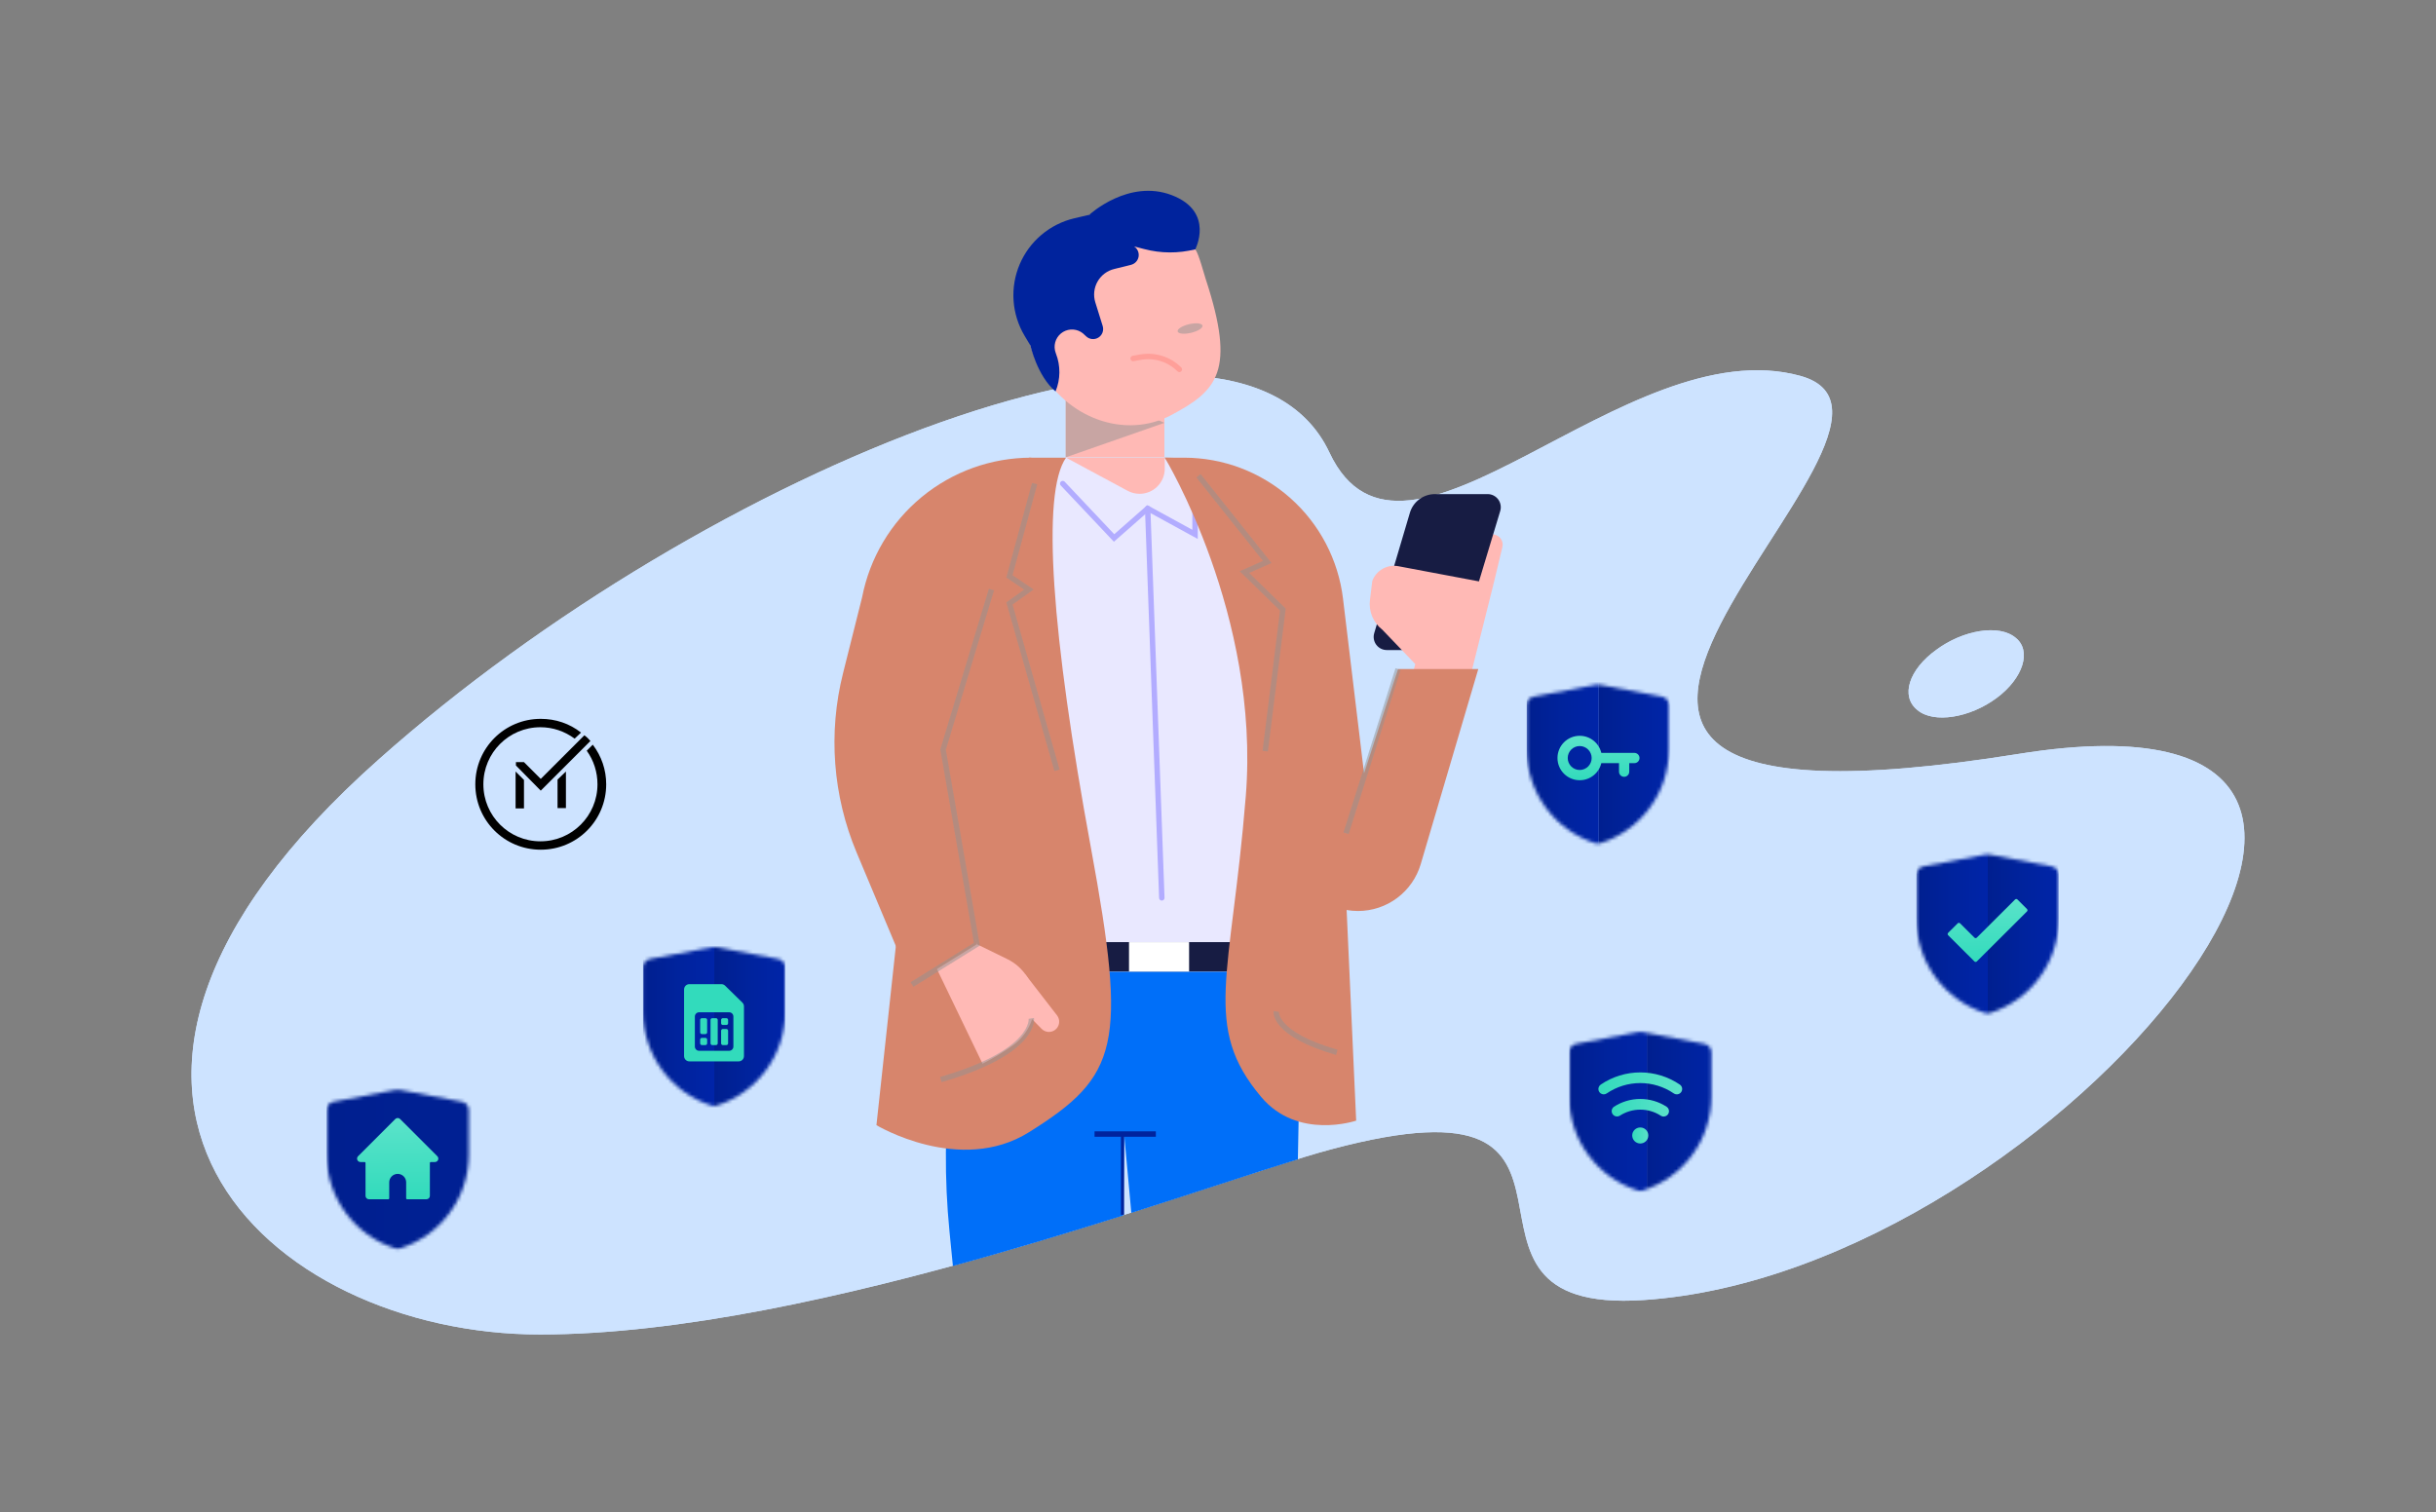 <svg width="720" height="447" viewBox="0 0 720 447" fill="none" xmlns="http://www.w3.org/2000/svg">
<rect x="0" y="0" width="720" height="447" fill="#808080" stroke="none"/>
<path fill-rule="evenodd" clip-rule="evenodd" d="M159.608 394.5C242.05 394.5 358.078 349.179 393.446 339.758C485.811 315.06 417.619 388.898 485.811 384.315C608.964 376.168 749.419 198.192 596.496 222.89C396.245 254.971 583.774 125.373 532.121 111.114C480.213 96.856 414.82 180.369 392.937 133.775C365.203 74.704 208.463 138.613 112.027 224.418C0.069 323.717 79.457 394.5 159.608 394.5Z" fill="#CDE3FF"/>
<path fill-rule="evenodd" clip-rule="evenodd" d="M566.725 209.906C571.56 213.979 582.247 212.197 590.134 206.341C598.022 200.485 600.567 192.337 595.732 188.518C590.898 184.444 580.211 186.226 572.323 192.083C564.181 197.939 561.636 205.832 566.725 209.906Z" fill="#CDE3FF"/>
<path fill-rule="evenodd" clip-rule="evenodd" d="M159.608 394.5C242.05 394.5 358.078 349.179 393.446 339.758C485.811 315.06 417.619 388.898 485.811 384.315C608.964 376.168 749.419 198.192 596.496 222.89C396.245 254.971 583.774 125.373 532.121 111.114C480.213 96.856 414.82 180.369 392.937 133.775C365.203 74.704 208.463 138.613 112.027 224.418C0.069 323.717 79.457 394.5 159.608 394.5Z" fill="#CDE3FF"/>
<path fill-rule="evenodd" clip-rule="evenodd" d="M566.725 209.906C571.56 213.979 582.247 212.197 590.134 206.341C598.022 200.485 600.567 192.337 595.732 188.518C590.898 184.444 580.211 186.226 572.323 192.083C564.181 197.939 561.636 205.832 566.725 209.906Z" fill="#CDE3FF"/>
<path d="M344.159 97.393H314.984V135.205H344.159V97.393Z" fill="#FFB9B5"/>
<g style="mix-blend-mode:color-burn" opacity="0.5">
<path d="M314.984 135.201V109.859C320.734 114.525 344.159 125.004 344.159 125.004L314.984 135.201Z" fill="#929292"/>
</g>
<path d="M356.406 82.618C365.324 109.798 359.767 115.477 346.185 122.706C332.604 129.934 315.162 123.705 307.226 108.793C299.289 93.881 303.865 75.934 317.447 68.706C329.611 62.232 344.549 62.05 353.306 73.731C354.327 75.095 355.855 80.941 356.406 82.618Z" fill="#FFB9B5"/>
<g style="mix-blend-mode:color-burn" opacity="0.5">
<path d="M352.043 98.388C354.072 97.911 355.582 96.954 355.417 96.251C355.251 95.548 353.473 95.364 351.444 95.841C349.415 96.318 347.904 97.275 348.069 97.978C348.235 98.682 350.014 98.865 352.043 98.388Z" fill="#929292"/>
</g>
<path d="M331.232 61.311L317.536 64.531C313.958 65.372 310.63 67.045 307.821 69.415C305.012 71.784 302.802 74.782 301.369 78.166C299.937 81.551 299.324 85.225 299.579 88.891C299.834 92.557 300.95 96.111 302.837 99.264L304.543 102.117C304.543 102.117 306.55 111.116 311.979 115.724C313.463 112.132 313.501 108.105 312.084 104.486C311.863 103.936 311.737 103.352 311.711 102.76C311.665 101.701 311.949 100.653 312.522 99.761C313.096 98.869 313.931 98.177 314.914 97.778C315.897 97.38 316.979 97.296 318.011 97.537C319.044 97.778 319.976 98.333 320.681 99.126L320.695 99.107L321.006 99.407C321.48 99.865 322.093 100.152 322.748 100.224C323.403 100.297 324.063 100.149 324.626 99.806C325.188 99.463 325.621 98.942 325.856 98.327C326.091 97.711 326.115 97.035 325.925 96.404L323.737 89.377C323.421 88.363 323.316 87.294 323.43 86.237C323.544 85.181 323.873 84.159 324.398 83.234C324.923 82.31 325.631 81.504 326.48 80.864C327.329 80.225 328.301 79.767 329.334 79.518L334.289 78.289C334.858 78.148 335.374 77.843 335.772 77.412C336.17 76.981 336.434 76.442 336.53 75.863C336.626 75.284 336.55 74.69 336.312 74.154C336.074 73.617 335.684 73.162 335.19 72.845L338.161 73.621C343.099 74.925 348.288 74.954 353.24 73.703L353.297 73.69C351.836 69.239 348.759 65.498 344.674 63.206C340.588 60.914 335.792 60.237 331.232 61.311Z" fill="#00239D"/>
<path d="M322.065 63.403C322.065 63.403 333.59 52.805 346.351 57.694C359.112 62.582 353.26 73.751 353.26 73.751C341.905 74.543 330.696 70.825 322.065 63.403Z" fill="#00239D"/>
<path d="M350.439 135.294H315.531C310.638 135.295 305.798 136.298 301.308 138.242C296.818 140.186 292.774 143.03 289.426 146.598C286.078 150.166 283.497 154.382 281.842 158.986C280.187 163.59 279.492 168.485 279.802 173.368L287.026 287.188H380.359L387.765 174.57C388.022 169.509 387.247 164.448 385.488 159.695C383.728 154.942 381.02 150.597 377.529 146.924C374.038 143.25 369.836 140.325 365.179 138.325C360.522 136.326 355.507 135.295 350.439 135.294Z" fill="#E9E8FF"/>
<path d="M314.104 142.959L329.283 159.038L339.216 150.304L353.216 157.973V143.54" stroke="#B2ACFF" stroke-width="1.605" stroke-miterlimit="10" stroke-linecap="round"/>
<path d="M442.159 158.163C442.855 158.42 443.432 158.923 443.781 159.577C444.13 160.232 444.228 160.991 444.055 161.712L441.429 172.679L432.958 174.284L438.263 159.956C438.401 159.583 438.612 159.24 438.882 158.948C439.153 158.655 439.478 158.419 439.84 158.252C440.202 158.086 440.593 157.992 440.99 157.977C441.388 157.962 441.786 158.025 442.159 158.163Z" fill="#FFB9B5"/>
<path d="M416.716 151.589L406.17 187.19C405.999 187.769 405.966 188.379 406.073 188.972C406.179 189.566 406.423 190.126 406.784 190.609C407.145 191.092 407.613 191.485 408.152 191.755C408.691 192.025 409.286 192.166 409.889 192.166H428.121C428.954 192.166 429.765 191.898 430.433 191.401C431.102 190.905 431.593 190.206 431.834 189.409L443.414 151.067C443.589 150.487 443.625 149.875 443.521 149.278C443.417 148.682 443.175 148.119 442.814 147.633C442.453 147.147 441.983 146.752 441.442 146.48C440.902 146.208 440.305 146.067 439.699 146.067H424.106C422.444 146.066 420.825 146.604 419.493 147.599C418.161 148.594 417.187 149.994 416.716 151.589Z" fill="#171C43"/>
<path fill-rule="evenodd" clip-rule="evenodd" d="M383.609 342.714L383.915 326.464L383.928 326.462L381.925 287.255H329.114H284.414L280.993 317.216C279.218 332.771 279.099 348.47 280.638 364.051L281.646 374.25C299.44 369.4 316.519 364.211 331.983 359.321L332.267 335.353L334.385 358.559C343.601 355.632 352.213 352.826 360.025 350.281L360.025 350.281C369.057 347.338 377.02 344.744 383.609 342.714Z" fill="#006FF9"/>
<path d="M341.63 335.246H323.512" stroke="#00239D" stroke-width="1.605" stroke-miterlimit="10"/>
<path d="M441.429 172.679L413.302 167.382C411.706 167.08 410.054 167.355 408.642 168.16C407.231 168.964 406.151 170.245 405.598 171.772L404.911 177.391C404.709 179.047 404.941 180.727 405.585 182.266C406.23 183.805 407.263 185.149 408.585 186.168L418.304 196.309L415.205 207.912H432.597L441.429 172.679Z" fill="#FFB9B5"/>
<path d="M344.264 135.294V138.548C344.264 140.519 343.481 142.41 342.087 143.804C340.693 145.198 338.802 145.981 336.831 145.981C335.601 145.981 334.39 145.676 333.307 145.094L315.09 135.294H344.264Z" fill="#FFB9B5"/>
<path d="M380.914 278.509H288.612V287.188H380.914V278.509Z" fill="#171C43"/>
<path d="M351.455 278.509H333.697V287.188H351.455V278.509Z" fill="white"/>
<path d="M315.089 135.294C307.722 145.784 310.827 187.591 322.452 250.697C333.194 309.017 330.667 318.115 304.153 334.695C283.736 347.468 259.046 332.621 259.046 332.621L275.724 178.83L304.112 135.297L315.089 135.294Z" fill="#D7856C"/>
<path d="M278.795 235.627C278.261 238.257 278.35 240.975 279.055 243.565L288.735 279.125L297.724 283.525C300.15 284.713 302.194 286.557 303.623 288.849C305.053 291.141 305.811 293.789 305.811 296.49C305.811 298.906 305.245 301.288 304.158 303.445C303.071 305.603 301.493 307.475 299.551 308.912C296.638 310.973 293.58 312.822 290.401 314.444L262.286 256.084C258.384 247.546 256.674 238.17 257.31 228.805" fill="#FFB9B5"/>
<path d="M311.889 304.424C311.303 304.877 310.571 305.1 309.831 305.05C309.092 305 308.397 304.682 307.876 304.154L296.818 292.937L303.078 288.088L312.428 300.17C312.921 300.806 313.141 301.611 313.04 302.409C312.938 303.207 312.525 303.932 311.889 304.424Z" fill="#FFB9B5"/>
<path d="M288.736 279.125L269.56 291.037L253.187 252.021C246.151 235.254 244.743 216.657 249.174 199.022L254.816 176.549C257.066 164.935 263.288 154.465 272.415 146.937C281.542 139.41 293.005 135.294 304.836 135.296L278.75 221.596L288.736 279.125Z" fill="#D7856C"/>
<path d="M344.265 135.294C344.265 135.294 372.532 181.835 368.211 235.381C363.89 288.928 355.22 303.453 372.773 324.297C383.603 337.159 400.84 331.281 400.84 331.281L397.856 265.418L392.055 182.501C391.906 169.927 386.805 157.919 377.86 149.081C368.915 140.242 356.846 135.287 344.271 135.289L344.265 135.294Z" fill="#D7856C"/>
<path d="M413.224 197.778H436.933L419.929 255.43C418.748 259.438 416.301 262.955 412.955 265.456C409.609 267.958 405.543 269.309 401.365 269.309C396.649 269.309 392.095 267.587 388.558 264.466C385.022 261.346 382.747 257.041 382.16 252.361L376.061 203.753L368.967 163.799L344.257 135.294H349.941C361.518 135.295 372.693 139.537 381.355 147.218C390.016 154.899 395.564 165.487 396.949 176.981L403.165 228.616L413.224 197.778Z" fill="#D7856C"/>
<path d="M339.216 150.304L343.393 265.423" stroke="#B2ACFF" stroke-width="1.605" stroke-miterlimit="10" stroke-linecap="round"/>
<g style="mix-blend-mode:color-burn" opacity="0.5">
<path d="M293.042 174.281L278.742 221.596L288.736 279.125L269.561 291.037" stroke="#929292" stroke-width="1.605" stroke-miterlimit="10"/>
</g>
<g style="mix-blend-mode:color-burn" opacity="0.5">
<path d="M413.224 197.778L397.849 246.337" stroke="#929292" stroke-width="1.605" stroke-miterlimit="10"/>
</g>
<g style="mix-blend-mode:color-burn" opacity="0.5">
<path d="M304.822 301.053C304.822 301.053 306.383 310.964 278.069 319.138" stroke="#929292" stroke-width="1.605" stroke-miterlimit="10"/>
</g>
<g style="mix-blend-mode:color-burn" opacity="0.5">
<path d="M377.225 299.003C377.225 299.003 376.18 305.633 395.12 311.1" stroke="#929292" stroke-width="1.605" stroke-miterlimit="10"/>
</g>
<g style="mix-blend-mode:color-burn" opacity="0.5">
<path d="M354.234 140.637L374.556 166.126L367.816 169.12L379.178 180.202L373.957 222.058" stroke="#929292" stroke-width="1.605" stroke-miterlimit="10"/>
</g>
<g style="mix-blend-mode:color-burn" opacity="0.5">
<path d="M305.807 142.959L298.355 170.391L304.113 174.281L298.355 178.395L312.412 227.715" stroke="#929292" stroke-width="1.605" stroke-miterlimit="10"/>
</g>
<path d="M348.57 109.19V109.19C345.555 106.174 341.251 104.83 337.054 105.593L334.926 105.979" stroke="#FF9F99" stroke-width="1.605" stroke-linecap="round"/>
<path d="M331.778 335.233V359.115" stroke="#00239D" stroke-width="0.941"/>
<mask id="mask0_523_9533" style="mask-type:alpha" maskUnits="userSpaceOnUse" x="190" y="279" width="43" height="48">
<path d="M232.089 285.96V299.069C232.089 312.11 223.542 323.147 211.761 326.854C211.313 326.995 210.831 326.995 210.383 326.854C198.602 323.147 190.055 312.11 190.055 299.069V285.96C190.055 284.76 190.908 283.73 192.087 283.504L210.602 279.967C210.913 279.907 211.231 279.907 211.542 279.967L230.057 283.504C231.236 283.73 232.089 284.76 232.089 285.96Z" fill="#00239D"/>
</mask>
<g mask="url(#mask0_523_9533)">
<path d="M211.073 277.483H232.09V327.96H211.073V277.483Z" fill="url(#paint0_linear_523_9533)"/>
<rect x="190.055" y="277.483" width="21.079" height="50.478" fill="url(#paint1_linear_523_9533)"/>
</g>
<path fill-rule="evenodd" clip-rule="evenodd" d="M203.753 290.931C202.89 290.931 202.189 291.631 202.189 292.495V312.198C202.189 313.062 202.89 313.762 203.753 313.762H218.327C219.191 313.762 219.891 313.062 219.891 312.198V297.5C219.891 297.08 219.722 296.677 219.422 296.383L214.312 291.378C214.02 291.092 213.627 290.931 213.218 290.931H203.753ZM206.631 299.25C205.94 299.25 205.38 299.81 205.38 300.501V309.383C205.38 310.074 205.94 310.634 206.631 310.634H215.513C216.204 310.634 216.764 310.074 216.764 309.383V300.501C216.764 299.81 216.204 299.25 215.513 299.25H206.631Z" fill="#32DBBC"/>
<path d="M214.701 304.192C214.977 304.192 215.201 304.416 215.201 304.692L215.201 308.445C215.201 308.721 214.977 308.945 214.701 308.945L213.637 308.945C213.361 308.945 213.137 308.721 213.137 308.445L213.137 304.692C213.137 304.416 213.361 304.192 213.637 304.192L214.701 304.192Z" fill="#32DBBC"/>
<path d="M214.701 301.001C214.977 301.001 215.201 301.225 215.201 301.502L215.201 302.503C215.201 302.779 214.977 303.003 214.701 303.003L213.637 303.003C213.361 303.003 213.137 302.779 213.137 302.503L213.137 301.502C213.137 301.225 213.361 301.001 213.637 301.001L214.701 301.001Z" fill="#32DBBC"/>
<path d="M211.636 301.001C211.912 301.001 212.136 301.225 212.136 301.502L212.136 308.445C212.136 308.721 211.912 308.945 211.636 308.945L210.51 308.945C210.234 308.945 210.01 308.721 210.01 308.445L210.01 301.502C210.01 301.225 210.234 301.001 210.51 301.001L211.636 301.001Z" fill="#32DBBC"/>
<path d="M208.508 301.001C208.785 301.001 209.009 301.225 209.009 301.502L209.009 305.192C209.009 305.469 208.785 305.693 208.508 305.693L207.445 305.693C207.169 305.693 206.945 305.469 206.945 305.192L206.945 301.502C206.945 301.225 207.169 301.001 207.445 301.001L208.508 301.001Z" fill="#32DBBC"/>
<path d="M208.508 306.819C208.785 306.819 209.009 307.043 209.009 307.319L209.009 308.445C209.009 308.721 208.785 308.945 208.508 308.945L207.445 308.945C207.169 308.945 206.945 308.721 206.945 308.445L206.945 307.319C206.945 307.043 207.169 306.819 207.445 306.819L208.508 306.819Z" fill="#32DBBC"/>
<mask id="mask1_523_9533" style="mask-type:alpha" maskUnits="userSpaceOnUse" x="463" y="305" width="43" height="48">
<path d="M505.826 311.052V324.162C505.826 337.202 497.279 348.24 485.498 351.947C485.05 352.088 484.568 352.088 484.119 351.947C472.339 348.24 463.792 337.202 463.792 324.162V311.052C463.792 309.853 464.645 308.822 465.824 308.597L484.339 305.059C484.649 305 484.968 305 485.279 305.059L503.794 308.597C504.973 308.822 505.826 309.853 505.826 311.052Z" fill="#00239D"/>
</mask>
<g mask="url(#mask1_523_9533)">
<path d="M486.747 302.351H509.702V357.483H486.747V302.351Z" fill="url(#paint2_linear_523_9533)"/>
<rect x="463.792" y="302.351" width="23.023" height="55.132" fill="url(#paint3_linear_523_9533)"/>
</g>
<path d="M484.813 338.042C484.18 338.041 483.573 337.79 483.126 337.344C482.679 336.898 482.427 336.294 482.426 335.663V335.602C482.442 334.983 482.702 334.395 483.149 333.965C483.596 333.535 484.195 333.297 484.816 333.303H484.896C485.511 333.32 486.095 333.577 486.523 334.018C486.95 334.46 487.186 335.05 487.181 335.663V335.681C487.18 336.307 486.931 336.907 486.487 337.349C486.043 337.792 485.441 338.041 484.813 338.042Z" fill="url(#paint4_linear_523_9533)"/>
<path d="M491.742 330.084C491.436 330.085 491.136 329.996 490.88 329.828C489.077 328.655 486.969 328.031 484.815 328.031C482.661 328.031 480.554 328.655 478.75 329.828C478.398 330.034 477.98 330.098 477.583 330.005C477.186 329.912 476.839 329.67 476.616 329.329C476.394 328.989 476.311 328.575 476.386 328.176C476.461 327.776 476.688 327.42 477.019 327.183C479.337 325.674 482.046 324.871 484.815 324.871C487.584 324.871 490.293 325.674 492.612 327.183C492.89 327.372 493.101 327.644 493.214 327.961C493.327 328.278 493.335 328.622 493.238 328.943C493.141 329.265 492.944 329.548 492.675 329.75C492.406 329.953 492.079 330.065 491.742 330.07V330.084Z" fill="url(#paint5_linear_523_9533)"/>
<path d="M474.019 323.516C473.679 323.518 473.348 323.411 473.073 323.211C472.799 323.011 472.597 322.729 472.496 322.406C472.394 322.082 472.4 321.735 472.512 321.415C472.624 321.096 472.836 320.82 473.117 320.629C476.563 318.281 480.64 317.025 484.814 317.025C488.989 317.025 493.066 318.281 496.512 320.629C496.857 320.869 497.094 321.235 497.168 321.648C497.243 322.061 497.15 322.486 496.91 322.831C496.67 323.175 496.302 323.411 495.888 323.485C495.474 323.56 495.046 323.467 494.701 323.228C491.786 321.24 488.336 320.177 484.804 320.177C481.271 320.177 477.822 321.24 474.906 323.228C474.647 323.412 474.337 323.513 474.019 323.516Z" fill="url(#paint6_linear_523_9533)"/>
<mask id="mask2_523_9533" style="mask-type:alpha" maskUnits="userSpaceOnUse" x="451" y="202" width="43" height="48">
<path d="M493.28 208.401V221.511C493.28 234.551 484.733 245.589 472.952 249.295C472.504 249.436 472.022 249.436 471.573 249.295C459.793 245.589 451.246 234.551 451.246 221.511V208.401C451.246 207.201 452.099 206.171 453.278 205.946L471.793 202.408C472.103 202.349 472.422 202.349 472.733 202.408L491.248 205.946C492.427 206.171 493.28 207.201 493.28 208.401Z" fill="#00239D"/>
</mask>
<g mask="url(#mask2_523_9533)">
<path d="M472.461 199.901H493.677V250.856H472.461V199.901Z" fill="url(#paint7_linear_523_9533)"/>
<rect x="451.246" y="199.901" width="21.279" height="50.955" fill="url(#paint8_linear_523_9533)"/>
</g>
<path fill-rule="evenodd" clip-rule="evenodd" d="M466.905 230.651C470.01 230.651 472.611 228.496 473.296 225.599H478.523V228.125C478.523 228.962 479.201 229.64 480.038 229.64C480.875 229.64 481.553 228.962 481.553 228.125V225.599H483.069C483.906 225.599 484.584 224.921 484.584 224.084C484.584 223.247 483.906 222.569 483.069 222.569H473.296C472.611 219.673 470.01 217.517 466.905 217.517C463.278 217.517 460.338 220.457 460.338 224.084C460.338 227.711 463.278 230.651 466.905 230.651ZM466.905 227.62C468.857 227.62 470.441 226.037 470.441 224.084C470.441 222.131 468.857 220.548 466.905 220.548C464.952 220.548 463.369 222.131 463.369 224.084C463.369 226.037 464.952 227.62 466.905 227.62Z" fill="url(#paint9_linear_523_9533)"/>
<mask id="mask3_523_9533" style="mask-type:alpha" maskUnits="userSpaceOnUse" x="96" y="322" width="43" height="48">
<path d="M138.562 328.161V341.271C138.562 354.311 130.016 365.349 118.235 369.055C117.787 369.196 117.305 369.196 116.856 369.055C105.075 365.349 96.529 354.311 96.529 341.271V328.161C96.529 326.961 97.382 325.931 98.561 325.706L117.076 322.168C117.386 322.109 117.705 322.109 118.016 322.168L136.53 325.706C137.71 325.931 138.562 326.961 138.562 328.161Z" fill="#00239D"/>
</mask>
<g mask="url(#mask3_523_9533)">
<rect x="96.529" y="291.766" width="262.321" height="628.167" fill="url(#paint10_linear_523_9533)"/>
</g>
<path d="M129.266 341.807L118.256 330.801C118.163 330.707 118.052 330.633 117.93 330.582C117.808 330.531 117.677 330.505 117.545 330.505C117.413 330.505 117.282 330.531 117.16 330.582C117.038 330.633 116.928 330.707 116.835 330.801L105.824 341.807C105.685 341.948 105.591 342.127 105.554 342.321C105.516 342.515 105.537 342.716 105.614 342.898C105.689 343.081 105.817 343.237 105.98 343.347C106.144 343.458 106.337 343.517 106.535 343.518H107.786C107.852 343.518 107.916 343.545 107.963 343.591C108.01 343.638 108.036 343.702 108.036 343.768V353.524C108.036 353.789 108.142 354.044 108.329 354.231C108.517 354.419 108.772 354.524 109.037 354.524H114.793C114.859 354.524 114.923 354.498 114.97 354.451C115.017 354.404 115.043 354.34 115.043 354.274V349.521C115.043 348.858 115.307 348.222 115.776 347.753C116.245 347.284 116.882 347.02 117.545 347.02C118.209 347.02 118.845 347.284 119.315 347.753C119.784 348.222 120.048 348.858 120.048 349.521V354.274C120.048 354.34 120.074 354.404 120.121 354.451C120.168 354.498 120.232 354.524 120.298 354.524H126.053C126.319 354.524 126.573 354.419 126.761 354.231C126.949 354.044 127.054 353.789 127.054 353.524V343.768C127.054 343.702 127.081 343.638 127.128 343.591C127.175 343.545 127.238 343.518 127.305 343.518H128.556C128.753 343.517 128.946 343.458 129.11 343.347C129.274 343.237 129.402 343.081 129.477 342.898C129.553 342.716 129.574 342.515 129.537 342.321C129.499 342.127 129.405 341.948 129.266 341.807Z" fill="url(#paint11_linear_523_9533)"/>
<mask id="mask4_523_9533" style="mask-type:alpha" maskUnits="userSpaceOnUse" x="566" y="252" width="43" height="48">
<path d="M608.477 258.586V271.696C608.477 284.736 599.931 295.774 588.15 299.48C587.702 299.621 587.22 299.621 586.771 299.48C574.99 295.774 566.444 284.736 566.444 271.696V258.586C566.444 257.387 567.297 256.356 568.476 256.131L586.991 252.593C587.301 252.534 587.62 252.534 587.931 252.593L606.445 256.131C607.625 256.356 608.477 257.387 608.477 258.586Z" fill="#00239D"/>
</mask>
<g mask="url(#mask4_523_9533)">
<path d="M587.461 250.109H608.478V300.587H587.461V250.109Z" fill="url(#paint12_linear_523_9533)"/>
<rect x="566.444" y="250.109" width="21.079" height="50.478" fill="url(#paint13_linear_523_9533)"/>
</g>
<path d="M579.336 272.954C579.141 272.759 578.825 272.759 578.63 272.954L575.806 275.769C575.61 275.964 575.61 276.282 575.806 276.477L583.575 284.222C583.77 284.417 584.086 284.417 584.281 284.222L599.114 269.435C599.311 269.239 599.311 268.921 599.114 268.726L596.291 265.911C596.096 265.716 595.78 265.716 595.584 265.911L584.281 277.179C584.086 277.374 583.77 277.374 583.575 277.179L579.336 272.954Z" fill="url(#paint14_linear_523_9533)"/>
<g clip-path="url(#clip0_523_9533)">
<path d="M164.79 225.299L159.83 230.258L154.87 225.299H152.49V226.29L159.83 233.73L172.725 220.835L174.511 219.049C174.014 218.455 173.419 217.86 172.725 217.364L170.939 219.149L164.79 225.299ZM152.391 238.988H154.87V230.556L152.391 228.077V238.988ZM167.269 238.988V228.077L164.79 230.458V238.89H167.269V238.988ZM175.204 220.141L174.411 220.934L173.419 221.925C175.502 224.804 176.593 228.276 176.593 231.846C176.593 241.17 169.055 248.709 159.73 248.709C150.405 248.709 142.868 241.17 142.868 231.846C142.868 222.521 150.407 214.983 159.732 214.983C163.402 214.983 166.874 216.172 169.849 218.355L171.733 216.569C168.36 213.893 164.195 212.504 159.83 212.504C149.118 212.504 140.488 221.134 140.488 231.846C140.488 242.558 149.118 251.188 159.83 251.188C170.542 251.188 179.172 242.558 179.172 231.846C179.172 227.581 177.783 223.514 175.204 220.141Z" fill="black"/>
</g>
<defs>
<linearGradient id="paint0_linear_523_9533" x1="211.073" y1="299.059" x2="231.731" y2="299.116" gradientUnits="userSpaceOnUse">
<stop stop-color="#001F8F"/>
<stop offset="0.51" stop-color="#00239D"/>
<stop offset="1" stop-color="#0024A8"/>
</linearGradient>
<linearGradient id="paint1_linear_523_9533" x1="190.055" y1="299.059" x2="210.775" y2="299.116" gradientUnits="userSpaceOnUse">
<stop stop-color="#001F8F"/>
<stop offset="0.51" stop-color="#00239D"/>
<stop offset="1" stop-color="#0024A8"/>
</linearGradient>
<linearGradient id="paint2_linear_523_9533" x1="486.747" y1="325.916" x2="509.31" y2="325.979" gradientUnits="userSpaceOnUse">
<stop stop-color="#001F8F"/>
<stop offset="0.51" stop-color="#00239D"/>
<stop offset="1" stop-color="#0024A8"/>
</linearGradient>
<linearGradient id="paint3_linear_523_9533" x1="463.792" y1="325.916" x2="486.422" y2="325.979" gradientUnits="userSpaceOnUse">
<stop stop-color="#001F8F"/>
<stop offset="0.51" stop-color="#00239D"/>
<stop offset="1" stop-color="#0024A8"/>
</linearGradient>
<linearGradient id="paint4_linear_523_9533" x1="482.479" y1="335.672" x2="487.182" y2="335.672" gradientUnits="userSpaceOnUse">
<stop stop-color="#33DBBC"/>
<stop offset="1" stop-color="#5BE2C9"/>
</linearGradient>
<linearGradient id="paint5_linear_523_9533" x1="476.547" y1="327.478" x2="493.305" y2="327.478" gradientUnits="userSpaceOnUse">
<stop stop-color="#33DBBC"/>
<stop offset="1" stop-color="#5BE2C9"/>
</linearGradient>
<linearGradient id="paint6_linear_523_9533" x1="472.699" y1="320.271" x2="497.194" y2="320.271" gradientUnits="userSpaceOnUse">
<stop stop-color="#33DBBC"/>
<stop offset="1" stop-color="#5BE2C9"/>
</linearGradient>
<linearGradient id="paint7_linear_523_9533" x1="472.461" y1="221.681" x2="493.315" y2="221.739" gradientUnits="userSpaceOnUse">
<stop stop-color="#001F8F"/>
<stop offset="0.51" stop-color="#00239D"/>
<stop offset="1" stop-color="#0024A8"/>
</linearGradient>
<linearGradient id="paint8_linear_523_9533" x1="451.246" y1="221.681" x2="472.162" y2="221.739" gradientUnits="userSpaceOnUse">
<stop stop-color="#001F8F"/>
<stop offset="0.51" stop-color="#00239D"/>
<stop offset="1" stop-color="#0024A8"/>
</linearGradient>
<linearGradient id="paint9_linear_523_9533" x1="469.746" y1="230.348" x2="469.598" y2="217.515" gradientUnits="userSpaceOnUse">
<stop stop-color="#33DBBC"/>
<stop offset="1" stop-color="#5BE3CA"/>
</linearGradient>
<linearGradient id="paint10_linear_523_9533" x1="96.529" y1="560.269" x2="354.371" y2="560.984" gradientUnits="userSpaceOnUse">
<stop stop-color="#001F8F"/>
<stop offset="0.51" stop-color="#00239D"/>
<stop offset="1" stop-color="#0024A8"/>
</linearGradient>
<linearGradient id="paint11_linear_523_9533" x1="114.856" y1="353.971" x2="114.357" y2="330.509" gradientUnits="userSpaceOnUse">
<stop stop-color="#33DBBC"/>
<stop offset="1" stop-color="#5BE3CA"/>
</linearGradient>
<linearGradient id="paint12_linear_523_9533" x1="587.461" y1="271.686" x2="608.119" y2="271.743" gradientUnits="userSpaceOnUse">
<stop stop-color="#001F8F"/>
<stop offset="0.51" stop-color="#00239D"/>
<stop offset="1" stop-color="#0024A8"/>
</linearGradient>
<linearGradient id="paint13_linear_523_9533" x1="566.444" y1="271.686" x2="587.163" y2="271.743" gradientUnits="userSpaceOnUse">
<stop stop-color="#001F8F"/>
<stop offset="0.51" stop-color="#00239D"/>
<stop offset="1" stop-color="#0024A8"/>
</linearGradient>
<linearGradient id="paint14_linear_523_9533" x1="584.771" y1="284.136" x2="584.458" y2="265.559" gradientUnits="userSpaceOnUse">
<stop stop-color="#33DBBC"/>
<stop offset="1" stop-color="#5BE3CA"/>
</linearGradient>
<clipPath id="clip0_523_9533">
<rect width="38.684" height="38.684" fill="white" transform="translate(140.488 212.504)"/>
</clipPath>
</defs>
</svg>
